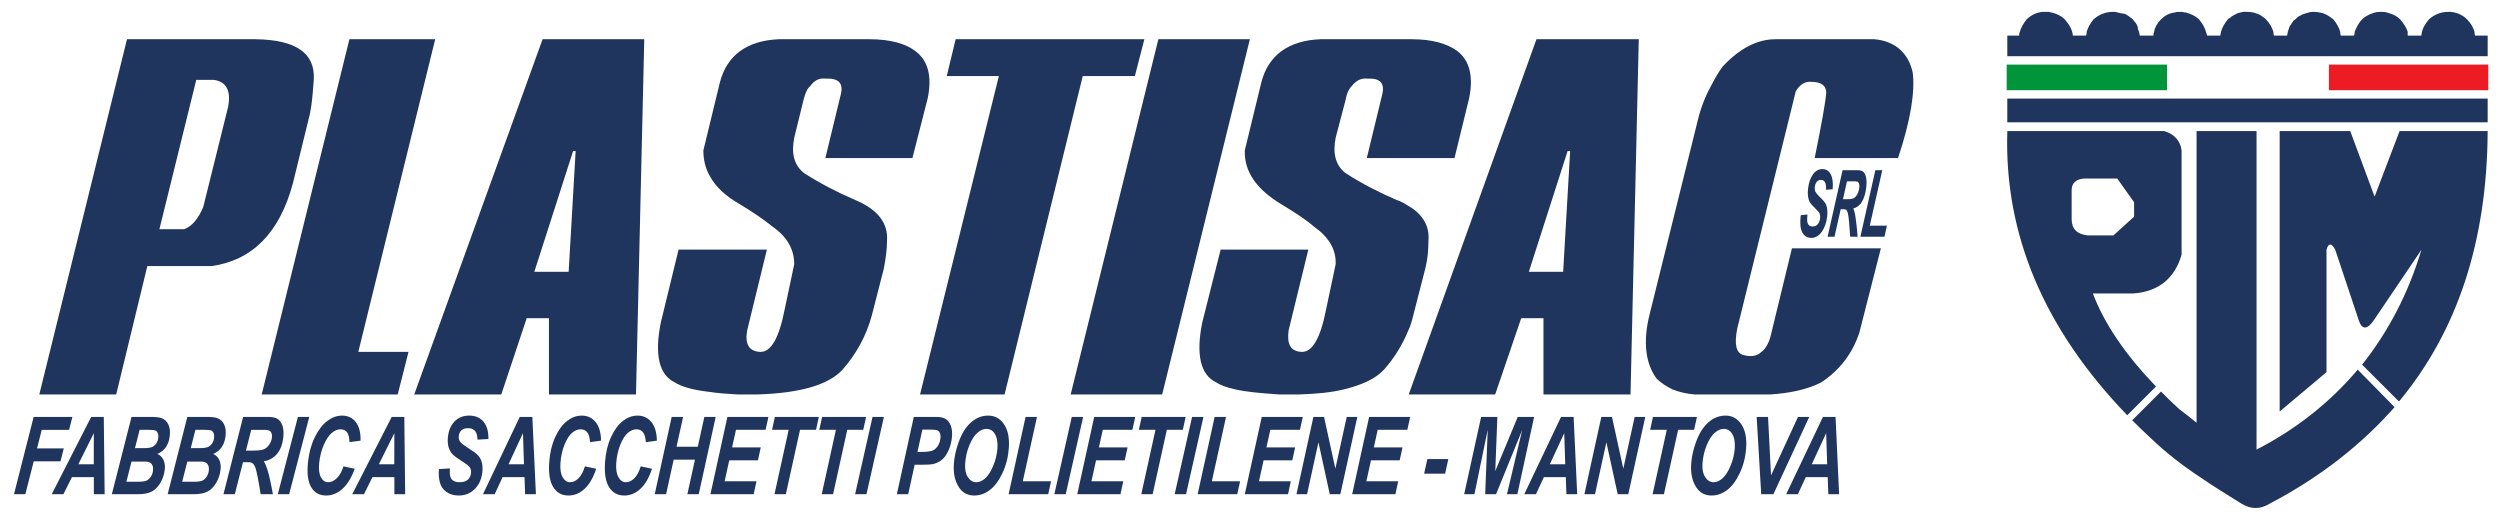 <?xml version="1.0" encoding="utf-8"?>
<!-- Generator: Adobe Illustrator 16.0.0, SVG Export Plug-In . SVG Version: 6.00 Build 0)  -->
<!DOCTYPE svg PUBLIC "-//W3C//DTD SVG 1.1//EN" "http://www.w3.org/Graphics/SVG/1.1/DTD/svg11.dtd">
<svg version="1.1" id="Livello_1" xmlns="http://www.w3.org/2000/svg" xmlns:xlink="http://www.w3.org/1999/xlink" x="0px" y="0px"
	 width="640px" height="135.535px" viewBox="0 0 640 135.535" enable-background="new 0 0 640 135.535" xml:space="preserve">
<path fill="#1F355E" d="M577.677,33.549h-15.354v74.673c-1.759-1.438-3.197-2.557-4.478-3.518c-1.6-1.438-3.197-3.038-4.635-4.476
	l-7.358,7.357c1.597,1.597,3.041,3.036,4.798,4.632c3.84,3.68,8.155,7.039,12.792,10.078c3.196,2.237,6.718,4.315,10.238,6.557
	c2.557,1.597,4.952,1.597,7.514,0c12.793-6.719,23.345-15.033,31.819-24.626l-9.435-9.596c-7.035,8.316-15.671,15.193-25.902,20.468
	V33.549"/>
<path fill="#1F355E" d="M558.488,38.506c-0.322-2.399-1.762-4.157-4.48-4.957h-40.14v0.159
	c-0.798,26.384,9.438,50.531,30.704,72.598l7.357-7.357c-7.836-8.154-13.274-16.148-16.152-23.824h10.395
	c6.398-0.482,10.555-3.837,12.316-9.915V38.506 M542.015,45.702l4.315,6.079v3.675l-5.275,4.798h-6.715
	c-2.719-0.319-3.999-1.759-3.999-4.158v-7.354c0-1.919,1.119-2.877,3.2-3.039H542.015z"/>
<path fill="#1F355E" d="M583.592,33.549v71.797l11.992-10.076V63.932c0.481-1.76,1.28-1.76,2.236,0l6.079,18.228
	c0.802,2.24,2.078,2.24,3.679,0l12.311-18.228c-3.357,11.193-8.473,20.946-15.188,29.42l9.434,9.438
	c15.03-18.072,22.545-41.098,22.708-69.082v-0.159h-22.55l-6.396,16.789l-6.236-16.789H583.592"/>
<rect x="513.711" y="16.537" fill="#00953A" width="41.041" height="6.556"/>
<path fill="#1F355E" d="M558.327,3.043c0,0-0.161,0-0.32,0c-0.48,0-0.8,0-1.28,0.159c-1.438,0.162-2.56,0.801-3.516,1.759
	c-0.964,0.96-1.604,2.079-1.763,3.201c-0.159,0.32-0.159,0.637-0.159,0.957h-3.518c0-0.32-0.158-0.637-0.158-0.957
	c-0.164-0.32-0.164-0.482-0.322-0.641c0-0.162,0-0.162,0-0.32c0-0.32-0.162-0.64-0.32-0.96c-0.159-0.319-0.32-0.479-0.479-0.64
	c-0.162-0.159-0.32-0.479-0.64-0.798c-0.641-0.479-1.28-0.96-1.921-1.28c-0.479,0-0.798-0.158-1.118-0.158
	c-0.479-0.162-0.799-0.162-1.279-0.321c-0.159,0-0.32,0-0.639,0c-0.16,0-0.318,0-0.481,0c-1.759,0.159-3.197,0.798-4.478,1.917
	c-0.798,0.96-1.437,2.079-1.758,3.201c0,0.32,0,0.637-0.159,0.957h-3.358c-0.159-1.597-0.958-2.877-2.079-4.157
	c-0.96-0.958-2.079-1.439-3.358-1.759c-0.159,0-0.317,0-0.639-0.159c-0.161,0-0.481,0-0.801,0s-0.64,0-0.96,0
	c-1.438,0.159-2.877,0.798-3.995,1.917c-0.8,0.96-1.439,2.079-1.759,3.201c-0.159,0.32-0.159,0.637-0.159,0.957h-3.043v5.276
	h122.975V9.118h-3.202c-0.157-0.32-0.157-0.637-0.157-0.957c-0.32-1.122-0.961-2.24-1.92-3.201c-1.12-1.119-2.561-1.759-4.158-1.917
	c-0.32,0-0.481,0-0.64,0c-1.917,0-3.518,0.64-4.956,1.917c-0.802,0.96-1.441,1.92-1.76,3.039c0,0,0,0,0,0.162
	c-0.161,0.32-0.161,0.637-0.161,0.957h-3.518c0-0.32,0-0.637,0-0.957c-0.319-1.122-1.117-2.24-1.92-3.201
	c-0.799-0.799-1.756-1.278-2.877-1.597c-0.479-0.162-0.961-0.321-1.598-0.321c-0.161,0-0.32,0-0.32,0c-0.161,0-0.319,0-0.48,0
	c-0.961,0-1.76,0.321-2.559,0.64l-0.318,0.159c-0.642,0.32-1.119,0.64-1.439,0.96c-0.158,0.159-0.158,0.159-0.158,0.159
	c-0.961,0.96-1.441,2.079-1.921,3.201c0,0.32,0,0.637-0.161,0.957h-3.356c-0.161-0.32-0.161-0.637-0.161-0.957
	c-0.317-1.122-0.958-2.24-1.759-3.201c-0.799-0.637-1.759-1.278-2.716-1.597c-0.64-0.162-1.441-0.321-2.24-0.321
	c-0.158,0-0.319,0-0.319,0c-0.642,0-1.119,0.159-1.598,0.321c-0.642,0.158-1.122,0.319-1.601,0.639
	c-0.479,0.159-0.799,0.479-1.119,0.799l-0.161,0.159c-0.32,0.161-0.479,0.319-0.637,0.64c-0.322,0.321-0.482,0.802-0.802,1.122
	c-0.159,0.478-0.319,0.957-0.479,1.439c0,0.32-0.161,0.637-0.161,0.957h-3.356c-0.159-0.32-0.159-0.637-0.159-0.957
	c-0.322-1.122-0.964-2.24-1.921-3.201c0,0-0.16-0.159-0.319-0.317c-0.639-0.482-1.279-0.96-1.92-1.122
	c-0.799-0.32-1.598-0.479-2.398-0.479c-0.158,0-0.158,0-0.158,0c-0.961-0.159-1.598,0.159-2.399,0.321
	c-0.64,0.319-1.438,0.639-2.08,1.279c-0.161,0-0.32,0.159-0.479,0.317c-0.8,0.96-1.44,2.079-1.761,3.201
	c0,0.32-0.159,0.637-0.159,0.957h-3.357c-0.158-0.32-0.158-0.637-0.317-0.957c-0.161-0.482-0.324-0.961-0.482-1.281
	c-0.319-0.64-0.801-1.28-1.279-1.92c0,0-0.159,0-0.159-0.159c-0.96-0.799-2.079-1.28-3.199-1.6
	C559.126,3.202,558.806,3.043,558.327,3.043"/>
<rect x="513.868" y="25.234" fill="#1F355E" width="122.975" height="6.078"/>
<rect x="596.202" y="16.537" fill="#ED1C24" width="40.798" height="6.556"/>
<path fill="#1F355E" d="M489.641,18.503c-1.138-5.044-4.554-7.971-9.76-8.46h-25.377c-4.717,0-9.275,2.44-13.504,6.997
	c-0.976,1.302-1.949,2.927-2.765,4.555c-1.464,2.604-2.766,5.695-3.578,9.111l-12.362,49.778c-1.789,7.158-0.978,12.688,1.788,16.43
	c1.138,1.139,2.439,1.951,4.066,2.766c1.626,0.65,3.578,1.142,5.693,1.302H453.2c5.042-0.325,9.6-1.302,13.016-3.089
	c4.719-3.093,7.971-7.323,9.763-12.689l5.528-21.638h-22.773l-5.37,22.125c-0.486,2.115-1.463,3.742-2.44,4.392
	c-1.136,1.138-2.765,1.303-4.553,0.813c-1.954-0.488-2.44-2.766-1.628-6.833l14.968-60.678c0.976-1.628,2.277-2.602,3.901-2.44
	c2.604,0,3.907,0.977,3.907,2.765c-0.164,2.279-1.142,7.81-2.929,16.592v0.164h21.31C489.153,30.705,490.291,23.383,489.641,18.503"
	/>
<polyline fill="#1F355E" points="290.522,19.48 292.961,10.043 244.645,10.043 242.369,19.48 255.708,19.48 235.533,100.98 
	257.172,100.98 277.183,19.48 290.522,19.48 "/>
<polyline fill="#1F355E" points="319.967,10.043 296.54,10.043 274.092,100.98 297.516,100.98 319.967,10.043 "/>
<path fill="#1F355E" d="M322.895,21.107l-4.23,17.404c-0.164,5.37,2.927,9.923,9.434,13.83c2.932,1.789,5.859,3.577,8.299,5.691
	c3.739,2.604,5.693,5.859,5.531,9.598l-2.442,11.551c-1.46,7.483-3.578,11.063-6.343,10.899c-2.765-0.163-3.742-1.952-3.253-5.53
	l5.044-20.659h-22.451l-4.718,18.706c-1.627,8.132-0.486,13.339,3.581,15.293c0.974,0.648,2.601,1.302,4.88,1.788
	c2.766,0.65,6.507,0.977,11.225,1.302h5.206c4.389-0.16,8.135-0.488,11.386-1.302c4.718-1.139,8.136-2.766,10.249-5.043
	c2.604-2.927,4.718-6.344,6.183-9.924c0.65-1.299,0.976-2.602,1.301-3.903l3.091-12.037c0.65-2.605,0.813-4.88,0.813-7.159
	c0.328-3.581-1.299-6.671-5.204-8.946c-0.813-0.491-1.789-1.142-2.931-1.464c-4.552-1.953-8.946-4.232-13.013-6.833
	c-2.603-1.952-3.416-5.042-2.603-9.111l2.603-9.923c0.324-1.789,0.975-2.765,1.462-3.255c1.306-1.627,2.604-2.114,4.07-1.95
	c3.251-0.165,4.553,1.139,3.742,4.229l-3.907,16.104h22.452l3.741-15.292c1.138-5.53,0.161-9.598-2.929-12.038
	c-2.605-1.951-6.508-3.091-11.713-3.091h-23.424C329.89,10.369,324.683,14.109,322.895,21.107"/>
<path fill="#1F355E" d="M222.683,10.043H199.42c-8.134,0.326-13.339,4.066-15.131,11.064l-4.229,17.404
	c0,2.279,0.49,4.558,1.627,6.508c1.463,2.769,4.068,5.208,7.81,7.322c2.926,1.789,5.691,3.577,8.296,5.691
	c3.741,2.604,5.53,5.859,5.53,9.598l-2.44,11.551c-1.463,7.483-3.581,11.063-6.346,10.899c-2.765-0.163-3.903-1.952-3.252-5.53
	l5.041-20.659h-22.611l-4.554,18.706c-1.627,8.132-0.488,13.339,3.58,15.293c1.463,0.973,4.39,1.952,8.947,2.438
	c1.953,0.327,4.393,0.491,7.159,0.651h5.04c10.9-0.325,18.222-2.441,21.8-6.345c3.417-3.906,6.021-8.46,7.483-13.827l3.091-12.037
	c0.487-2.605,0.813-4.88,0.813-7.159c0.325-4.394-2.278-7.97-8.135-10.41c-4.553-1.953-8.947-4.232-13.014-6.833
	c-2.601-1.952-3.414-5.042-2.601-9.111l2.44-9.923c0.489-1.789,0.976-2.765,1.628-3.255c1.137-1.627,2.439-2.114,3.902-1.95
	c3.417-0.165,4.718,1.139,3.906,4.229l-3.906,16.104h22.287l3.908-15.292c1.139-5.53,0.159-9.598-3.092-12.038
	C231.953,11.183,227.886,10.043,222.683,10.043"/>
<path fill="#1F355E" d="M360.634,100.98h22.126l6.671-19.521h5.694v19.521h22.289l2.113-90.937h-26.191L360.634,100.98
	 M401.307,38.676h0.65l-1.788,30.906h-8.789L401.307,38.676z"/>
<path fill="#1F355E" d="M10.061,100.98h19.684l7.97-32.86h16.431c10.413-1.463,17.407-8.46,20.823-21.149l4.066-16.594
	c0.326-1.137,0.49-2.275,0.651-3.251c0.326-2.276,0.487-4.718,0.65-6.833c0.326-6.669-4.553-10.085-14.803-10.25
	c-0.163,0-0.325,0-0.489,0H32.509L10.061,100.98 M46.825,58.683h-6.02l9.437-38.229h4.554c3.255,0.49,4.392,2.93,3.581,6.997
	l-6.346,25.542c-1.302,3.091-2.927,4.878-4.554,5.531C47.312,58.683,46.987,58.683,46.825,58.683z"/>
<path fill="#1F355E" d="M164.932,10.043h-26.029l-32.861,90.937h22.287l6.507-19.521h5.695v19.521h22.283L164.932,10.043
	 M146.712,38.676h0.652l-1.79,30.906h-8.787L146.712,38.676z"/>
<polyline fill="#1F355E" points="111.411,10.043 89.448,10.043 66.998,100.98 101.813,100.98 104.58,90.08 91.727,90.08 
	111.411,10.043 "/>
<g>
	<path fill="#1F355E" d="M3.583,126.516l5.031-19.785h9.916l-0.842,3.307h-6.997l-1.212,4.75h6.851l-0.842,3.307H8.637l-2.147,8.421
		H3.583z"/>
	<path fill="#1F355E" d="M24.024,122.144h-5.61l-2.179,4.373h-2.994l10.103-19.785h3.225l0.221,19.785h-2.763L24.024,122.144z
		 M24,118.851l0.021-7.963l-3.967,7.963H24z"/>
	<path fill="#1F355E" d="M28.635,126.516l5.034-19.785h4.856c1.296,0,2.209,0.094,2.74,0.283c0.826,0.289,1.43,0.824,1.812,1.606
		s0.512,1.75,0.391,2.901c-0.122,1.161-0.447,2.132-0.978,2.916c-0.53,0.783-1.265,1.376-2.203,1.781
		c0.671,0.27,1.18,0.756,1.527,1.458c0.347,0.702,0.472,1.521,0.374,2.457c-0.134,1.277-0.509,2.434-1.125,3.468
		s-1.354,1.779-2.214,2.234c-0.86,0.454-2.038,0.681-3.531,0.681H28.635z M32.351,123.331h2.812c1.102,0,1.867-0.09,2.295-0.27
		c0.429-0.18,0.807-0.51,1.132-0.992s0.521-1.024,0.583-1.626c0.075-0.71-0.047-1.269-0.366-1.673
		c-0.32-0.405-0.868-0.607-1.646-0.607h-3.489L32.351,123.331z M34.55,114.72h2.229c0.975,0,1.683-0.09,2.127-0.27
		c0.444-0.18,0.81-0.49,1.1-0.931c0.291-0.441,0.465-0.944,0.524-1.512c0.048-0.459-0.001-0.848-0.149-1.167
		c-0.147-0.319-0.353-0.533-0.617-0.641c-0.264-0.108-0.852-0.162-1.764-0.162h-2.254L34.55,114.72z"/>
	<path fill="#1F355E" d="M42.921,126.516l5.034-19.785h4.856c1.296,0,2.209,0.094,2.74,0.283c0.826,0.289,1.43,0.824,1.812,1.606
		s0.512,1.75,0.391,2.901c-0.122,1.161-0.447,2.132-0.978,2.916c-0.53,0.783-1.265,1.376-2.203,1.781
		c0.671,0.27,1.18,0.756,1.527,1.458c0.347,0.702,0.472,1.521,0.374,2.457c-0.134,1.277-0.509,2.434-1.125,3.468
		s-1.354,1.779-2.214,2.234c-0.86,0.454-2.038,0.681-3.531,0.681H42.921z M46.637,123.331h2.812c1.102,0,1.867-0.09,2.295-0.27
		c0.429-0.18,0.807-0.51,1.132-0.992s0.521-1.024,0.583-1.626c0.075-0.71-0.047-1.269-0.366-1.673
		c-0.32-0.405-0.868-0.607-1.646-0.607h-3.489L46.637,123.331z M48.836,114.72h2.229c0.975,0,1.683-0.09,2.127-0.27
		c0.444-0.18,0.81-0.49,1.1-0.931c0.291-0.441,0.465-0.944,0.524-1.512c0.048-0.459-0.001-0.848-0.149-1.167
		c-0.147-0.319-0.353-0.533-0.617-0.641c-0.264-0.108-0.852-0.162-1.764-0.162h-2.254L48.836,114.72z"/>
	<path fill="#1F355E" d="M60.114,126.516h-2.906l5.031-19.785h6.297c1.163,0,2.013,0.175,2.55,0.526
		c0.536,0.351,0.943,0.917,1.218,1.7s0.35,1.771,0.225,2.967c-0.184,1.753-0.707,3.159-1.567,4.215
		c-0.861,1.057-2.008,1.71-3.439,1.962c0.341,0.497,0.652,1.201,0.934,2.112c0.465,1.53,0.934,3.63,1.404,6.303h-3.134
		c-0.066-0.558-0.328-2.075-0.787-4.549c-0.241-1.269-0.492-2.164-0.752-2.686c-0.191-0.369-0.397-0.62-0.619-0.755
		c-0.223-0.135-0.615-0.202-1.174-0.202h-1.192L60.114,126.516z M62.96,115.355h1.536c1.461,0,2.46-0.106,2.997-0.317
		c0.537-0.211,1.006-0.6,1.408-1.167c0.401-0.567,0.637-1.192,0.709-1.876c0.078-0.747-0.082-1.291-0.478-1.633
		c-0.229-0.216-0.768-0.324-1.616-0.324h-3.2L62.96,115.355z"/>
	<path fill="#1F355E" d="M71.116,126.516l5.149-19.785h2.909l-5.149,19.785H71.116z"/>
	<path fill="#1F355E" d="M87.941,119.39l2.871,0.607c-0.829,2.29-1.88,4.005-3.15,5.145c-1.271,1.141-2.665,1.711-4.181,1.711
		c-1.697,0-2.969-0.71-3.814-2.131c-0.845-1.421-1.119-3.552-0.821-6.393c0.255-2.437,0.842-4.583,1.76-6.44
		c0.917-1.856,1.983-3.236,3.198-4.141c1.215-0.903,2.474-1.355,3.779-1.355c1.469,0,2.635,0.554,3.497,1.66
		c0.862,1.107,1.272,2.69,1.229,4.751l-2.834,0.378c-0.04-1.197-0.256-2.042-0.652-2.538c-0.396-0.494-0.949-0.742-1.663-0.742
		c-0.729,0-1.464,0.301-2.202,0.904c-0.738,0.603-1.419,1.613-2.042,3.03s-1.024,2.976-1.202,4.677
		c-0.167,1.592-0.021,2.813,0.439,3.664c0.46,0.85,1.082,1.275,1.867,1.275c0.745,0,1.47-0.335,2.176-1.005
		C86.903,121.777,87.483,120.758,87.941,119.39z"/>
	<path fill="#1F355E" d="M100.959,122.144h-5.61l-2.179,4.373h-2.994l10.103-19.785h3.225l0.221,19.785h-2.763L100.959,122.144z
		 M100.934,118.851l0.021-7.963l-3.967,7.963H100.934z"/>
</g>
<g>
	<path fill="#1F355E" d="M112.365,120.104l2.784-0.202c-0.035,1.062,0.02,1.8,0.164,2.213c0.144,0.414,0.407,0.741,0.792,0.979
		c0.384,0.238,0.921,0.357,1.614,0.357c0.896,0,1.585-0.225,2.069-0.675c0.482-0.45,0.75-1.039,0.801-1.768
		c0.036-0.512-0.063-0.953-0.297-1.322c-0.233-0.36-0.87-0.868-1.909-1.525c-1.316-0.837-2.184-1.486-2.604-1.95
		c-0.42-0.463-0.729-1.032-0.929-1.708c-0.201-0.674-0.271-1.443-0.21-2.307c0.124-1.764,0.673-3.172,1.651-4.225
		c0.977-1.053,2.247-1.579,3.812-1.579c1.579,0,2.805,0.523,3.679,1.569c0.875,1.046,1.292,2.521,1.252,4.423l-2.804,0.162
		c-0.005-1.952-0.796-2.929-2.372-2.929c-0.779,0-1.366,0.187-1.758,0.561c-0.393,0.374-0.612,0.886-0.657,1.534
		c-0.042,0.595,0.099,1.077,0.422,1.446c0.314,0.379,0.964,0.883,1.949,1.514c1.301,0.819,2.161,1.456,2.579,1.91
		c0.417,0.454,0.722,1.011,0.916,1.672c0.194,0.66,0.262,1.409,0.204,2.245c-0.131,1.87-0.752,3.396-1.864,4.578
		c-1.113,1.182-2.514,1.773-4.203,1.773c-1.272,0-2.337-0.311-3.194-0.932c-0.856-0.621-1.411-1.448-1.665-2.483
		S112.258,121.292,112.365,120.104z"/>
	<path fill="#1F355E" d="M134.275,122.142h-5.61l-2.027,4.373h-2.994l9.412-19.785h3.225l0.912,19.785h-2.763L134.275,122.142z
		 M134.135,118.849l-0.256-7.962l-3.689,7.962H134.135z"/>
	<path fill="#1F355E" d="M149.733,119.389l2.892,0.607c-0.749,2.291-1.74,4.005-2.97,5.146c-1.231,1.141-2.605,1.711-4.122,1.711
		c-1.697,0-2.993-0.71-3.888-2.131c-0.895-1.42-1.243-3.551-1.044-6.393c0.17-2.436,0.682-4.583,1.535-6.439
		c0.853-1.857,1.87-3.237,3.053-4.141c1.183-0.903,2.427-1.355,3.731-1.355c1.469,0,2.655,0.553,3.555,1.66
		c0.901,1.106,1.367,2.69,1.396,4.75l-2.82,0.378c-0.082-1.196-0.328-2.042-0.741-2.537c-0.413-0.495-0.975-0.742-1.689-0.742
		c-0.729,0-1.454,0.301-2.17,0.904c-0.717,0.603-1.363,1.613-1.937,3.03s-0.92,2.976-1.039,4.676
		c-0.111,1.592,0.077,2.814,0.567,3.664c0.49,0.851,1.126,1.275,1.912,1.275c0.745,0,1.458-0.335,2.141-1.005
		S149.323,120.756,149.733,119.389z"/>
	<path fill="#1F355E" d="M164.02,119.389l2.892,0.607c-0.749,2.291-1.74,4.005-2.97,5.146c-1.231,1.141-2.605,1.711-4.122,1.711
		c-1.697,0-2.993-0.71-3.888-2.131c-0.895-1.42-1.243-3.551-1.044-6.393c0.17-2.436,0.682-4.583,1.535-6.439
		c0.853-1.857,1.87-3.237,3.053-4.141c1.183-0.903,2.427-1.355,3.731-1.355c1.469,0,2.655,0.553,3.555,1.66
		c0.901,1.106,1.367,2.69,1.396,4.75l-2.82,0.378c-0.082-1.196-0.328-2.042-0.741-2.537c-0.413-0.495-0.975-0.742-1.689-0.742
		c-0.729,0-1.454,0.301-2.17,0.904c-0.717,0.603-1.363,1.613-1.937,3.03s-0.92,2.976-1.039,4.676
		c-0.111,1.592,0.077,2.814,0.567,3.664c0.49,0.851,1.126,1.275,1.912,1.275c0.745,0,1.458-0.335,2.141-1.005
		S163.609,120.756,164.02,119.389z"/>
	<path fill="#1F355E" d="M177.909,117.675h-5.446l-1.945,8.839h-2.906l4.343-19.785h2.918l-1.682,7.639h5.444l1.676-7.639h2.906
		l-4.343,19.785h-2.905L177.909,117.675z"/>
	<path fill="#1F355E" d="M181.874,126.515l4.343-19.785h10.502l-0.727,3.307h-7.584l-0.99,4.494h7.341l-0.727,3.307h-7.343
		l-1.184,5.372h8.151l-0.715,3.306H181.874z"/>
	<path fill="#1F355E" d="M201.175,126.515h-2.906l3.632-16.479h-4.259l0.726-3.307h11.257l-0.727,3.307h-4.092L201.175,126.515z"/>
	<path fill="#1F355E" d="M213.269,126.515h-2.906l3.632-16.479h-4.259l0.726-3.307h11.257l-0.727,3.307H216.9L213.269,126.515z"/>
	<path fill="#1F355E" d="M218.909,126.515l4.458-19.785h2.909l-4.458,19.785H218.909z"/>
	<path fill="#1F355E" d="M232.5,126.515h-2.906l4.339-19.785h5.697c1.083,0,1.903,0.175,2.459,0.527
		c0.557,0.351,0.987,0.902,1.288,1.653c0.302,0.751,0.415,1.671,0.339,2.76c-0.092,1.313-0.388,2.521-0.889,3.624
		c-0.5,1.102-1.085,1.919-1.752,2.449c-0.667,0.531-1.438,0.891-2.315,1.08c-0.475,0.099-1.405,0.148-2.792,0.148h-1.813
		L232.5,126.515z M234.873,115.691h0.841c1.456,0,2.456-0.113,3.001-0.338c0.545-0.225,1.009-0.637,1.393-1.235
		c0.383-0.598,0.604-1.293,0.659-2.085c0.06-0.855-0.148-1.444-0.624-1.768c-0.275-0.189-0.936-0.283-1.98-0.283h-2.038
		L234.873,115.691z"/>
	<path fill="#1F355E" d="M244.188,118.746c0.119-1.708,0.494-3.466,1.124-5.273c0.799-2.32,1.864-4.08,3.198-5.28
		c1.333-1.2,2.82-1.801,4.463-1.801c1.705,0,3.059,0.742,4.058,2.226c1.001,1.484,1.411,3.506,1.232,6.069
		c-0.162,2.32-0.706,4.459-1.633,6.419c-0.927,1.961-2.008,3.408-3.244,4.343s-2.558,1.403-3.964,1.403
		c-1.682,0-2.974-0.675-3.878-2.023C244.467,123.238,244.015,121.21,244.188,118.746z M247.081,118.665
		c-0.102,1.456,0.129,2.618,0.693,3.485c0.564,0.868,1.294,1.301,2.19,1.301c0.723,0,1.46-0.324,2.212-0.97
		c0.752-0.647,1.442-1.71,2.068-3.189s0.993-2.982,1.1-4.51c0.112-1.6-0.123-2.858-0.703-3.775
		c-0.509-0.809-1.224-1.213-2.143-1.213c-0.739,0-1.493,0.328-2.261,0.984c-0.77,0.656-1.458,1.71-2.066,3.161
		C247.563,115.391,247.2,116.966,247.081,118.665z"/>
	<path fill="#1F355E" d="M258.201,126.515l4.347-19.785h2.918l-3.632,16.479h7.235l-0.727,3.306H258.201z"/>
	<path fill="#1F355E" d="M269.917,126.515l4.458-19.785h2.909l-4.458,19.785H269.917z"/>
	<path fill="#1F355E" d="M275.776,126.515l4.343-19.785h10.502l-0.727,3.307h-7.584l-0.99,4.494h7.341l-0.727,3.307h-7.343
		l-1.184,5.372h8.151l-0.715,3.306H275.776z"/>
	<path fill="#1F355E" d="M295.078,126.515h-2.906l3.632-16.479h-4.259l0.726-3.307h11.257l-0.727,3.307h-4.092L295.078,126.515z"/>
	<path fill="#1F355E" d="M300.717,126.515l4.458-19.785h2.909l-4.458,19.785H300.717z"/>
	<path fill="#1F355E" d="M306.599,126.515l4.347-19.785h2.918l-3.632,16.479h7.235l-0.727,3.306H306.599z"/>
	<path fill="#1F355E" d="M318.668,126.515l4.343-19.785h10.501l-0.726,3.307h-7.584l-0.99,4.494h7.341l-0.727,3.307h-7.343
		l-1.184,5.372h8.15l-0.714,3.306H318.668z"/>
	<path fill="#1F355E" d="M343.129,126.515h-2.71l-2.896-13.293l-2.914,13.293h-2.715l4.338-19.785h2.722l2.898,13.24l2.912-13.24
		h2.714L343.129,126.515z"/>
	<path fill="#1F355E" d="M346.157,126.515l4.342-19.785h10.502l-0.726,3.307h-7.584l-0.99,4.494h7.341l-0.727,3.307h-7.343
		l-1.185,5.372h8.151l-0.714,3.306H346.157z"/>
	<path fill="#1F355E" d="M365.407,117.513h5.363l-0.815,3.739h-5.374L365.407,117.513z"/>
	<path fill="#1F355E" d="M382.988,126.515h-2.779l0.652-16.532l-3.402,16.532h-2.629l4.339-19.785h4.156l-0.533,13.86l5.752-13.86
		h4.191l-4.292,19.785h-2.663l3.899-16.411L382.988,126.515z"/>
	<path fill="#1F355E" d="M400.843,122.142h-5.61l-2.026,4.373h-2.994l9.411-19.785h3.225l0.913,19.785h-2.763L400.843,122.142z
		 M400.703,118.849l-0.257-7.962l-3.688,7.962H400.703z"/>
	<path fill="#1F355E" d="M416.841,126.515h-2.71l-2.896-13.293l-2.914,13.293h-2.715l4.338-19.785h2.722l2.898,13.24l2.912-13.24
		h2.714L416.841,126.515z"/>
	<path fill="#1F355E" d="M425.97,126.515h-2.906l3.632-16.479h-4.259l0.725-3.307h11.257l-0.726,3.307h-4.092L425.97,126.515z"/>
	<path fill="#1F355E" d="M432.942,118.746c0.119-1.708,0.494-3.466,1.124-5.273c0.799-2.32,1.864-4.08,3.198-5.28
		c1.333-1.2,2.82-1.801,4.463-1.801c1.705,0,3.058,0.742,4.058,2.226c1.001,1.484,1.411,3.506,1.232,6.069
		c-0.162,2.32-0.707,4.459-1.634,6.419c-0.927,1.961-2.008,3.408-3.244,4.343s-2.558,1.403-3.964,1.403
		c-1.682,0-2.975-0.675-3.879-2.023C433.222,123.238,432.77,121.21,432.942,118.746z M435.836,118.665
		c-0.102,1.456,0.129,2.618,0.693,3.485c0.564,0.868,1.294,1.301,2.19,1.301c0.723,0,1.46-0.324,2.213-0.97
		c0.752-0.647,1.441-1.71,2.067-3.189s0.992-2.982,1.1-4.51c0.111-1.6-0.123-2.858-0.703-3.775
		c-0.509-0.809-1.224-1.213-2.143-1.213c-0.739,0-1.492,0.328-2.261,0.984c-0.77,0.656-1.458,1.71-2.066,3.161
		C436.318,115.391,435.954,116.966,435.836,118.665z"/>
	<path fill="#1F355E" d="M453.989,126.515h-3.119l-1.163-19.785h2.912l0.763,14.967l6.905-14.967h2.881L453.989,126.515z"/>
	<path fill="#1F355E" d="M467.895,122.142h-5.61l-2.026,4.373h-2.994l9.411-19.785h3.225l0.913,19.785h-2.763L467.895,122.142z
		 M467.755,118.849l-0.257-7.962l-3.688,7.962H467.755z"/>
</g>
<g>
	<path fill="#1F355E" d="M461.002,55.091l1.705-0.174c-0.086,0.914-0.098,1.55-0.034,1.906c0.062,0.356,0.203,0.637,0.422,0.842
		c0.22,0.206,0.539,0.308,0.959,0.308c0.545,0,0.978-0.194,1.298-0.581c0.32-0.388,0.519-0.895,0.594-1.522
		c0.053-0.442,0.019-0.821-0.101-1.139c-0.12-0.31-0.477-0.748-1.068-1.313c-0.749-0.72-1.238-1.28-1.465-1.679
		c-0.228-0.399-0.381-0.889-0.462-1.471c-0.081-0.581-0.077-1.244,0.012-1.987c0.181-1.519,0.6-2.731,1.257-3.637
		c0.658-0.907,1.462-1.36,2.412-1.36c0.96,0,1.674,0.45,2.143,1.351c0.468,0.901,0.633,2.17,0.495,3.809l-1.715,0.14
		c0.114-1.682-0.308-2.522-1.265-2.522c-0.475,0-0.842,0.161-1.103,0.483c-0.262,0.323-0.425,0.763-0.492,1.321
		c-0.061,0.513-0.005,0.928,0.169,1.246c0.168,0.326,0.533,0.761,1.094,1.303c0.742,0.706,1.227,1.254,1.452,1.646
		c0.226,0.391,0.378,0.871,0.456,1.439c0.078,0.569,0.073,1.214-0.013,1.934c-0.191,1.611-0.661,2.925-1.408,3.943
		c-0.747,1.018-1.634,1.527-2.661,1.527c-0.773,0-1.401-0.268-1.885-0.802c-0.484-0.534-0.771-1.247-0.863-2.138
		S460.865,56.113,461.002,55.091z"/>
	<path fill="#1F355E" d="M469.633,60.611h-1.768l3.831-17.038h3.827c0.707,0,1.216,0.151,1.529,0.454
		c0.313,0.302,0.537,0.79,0.675,1.463c0.136,0.674,0.144,1.525,0.021,2.555c-0.18,1.51-0.553,2.72-1.116,3.63
		c-0.565,0.909-1.287,1.473-2.168,1.689c0.188,0.428,0.35,1.034,0.485,1.819c0.223,1.317,0.426,3.126,0.607,5.427h-1.904
		c-0.02-0.48-0.119-1.786-0.301-3.917c-0.097-1.093-0.215-1.864-0.353-2.313c-0.102-0.317-0.218-0.534-0.348-0.65
		c-0.129-0.116-0.364-0.174-0.705-0.174h-0.725L469.633,60.611z M471.798,51h0.934c0.888,0,1.499-0.09,1.835-0.273
		c0.334-0.182,0.635-0.517,0.9-1.005c0.266-0.488,0.435-1.027,0.505-1.615c0.077-0.644,0.001-1.112-0.227-1.407
		c-0.131-0.186-0.454-0.279-0.97-0.279h-1.945L471.798,51z"/>
	<path fill="#1F355E" d="M476.256,60.611l3.834-17.038h1.774l-3.202,14.19h4.398l-0.641,2.848H476.256z"/>
</g>
<g>
</g>
<g>
</g>
<g>
</g>
<g>
</g>
<g>
</g>
<g>
</g>
<g>
</g>
<g>
</g>
<g>
</g>
<g>
</g>
<g>
</g>
<g>
</g>
<g>
</g>
<g>
</g>
<g>
</g>
</svg>
